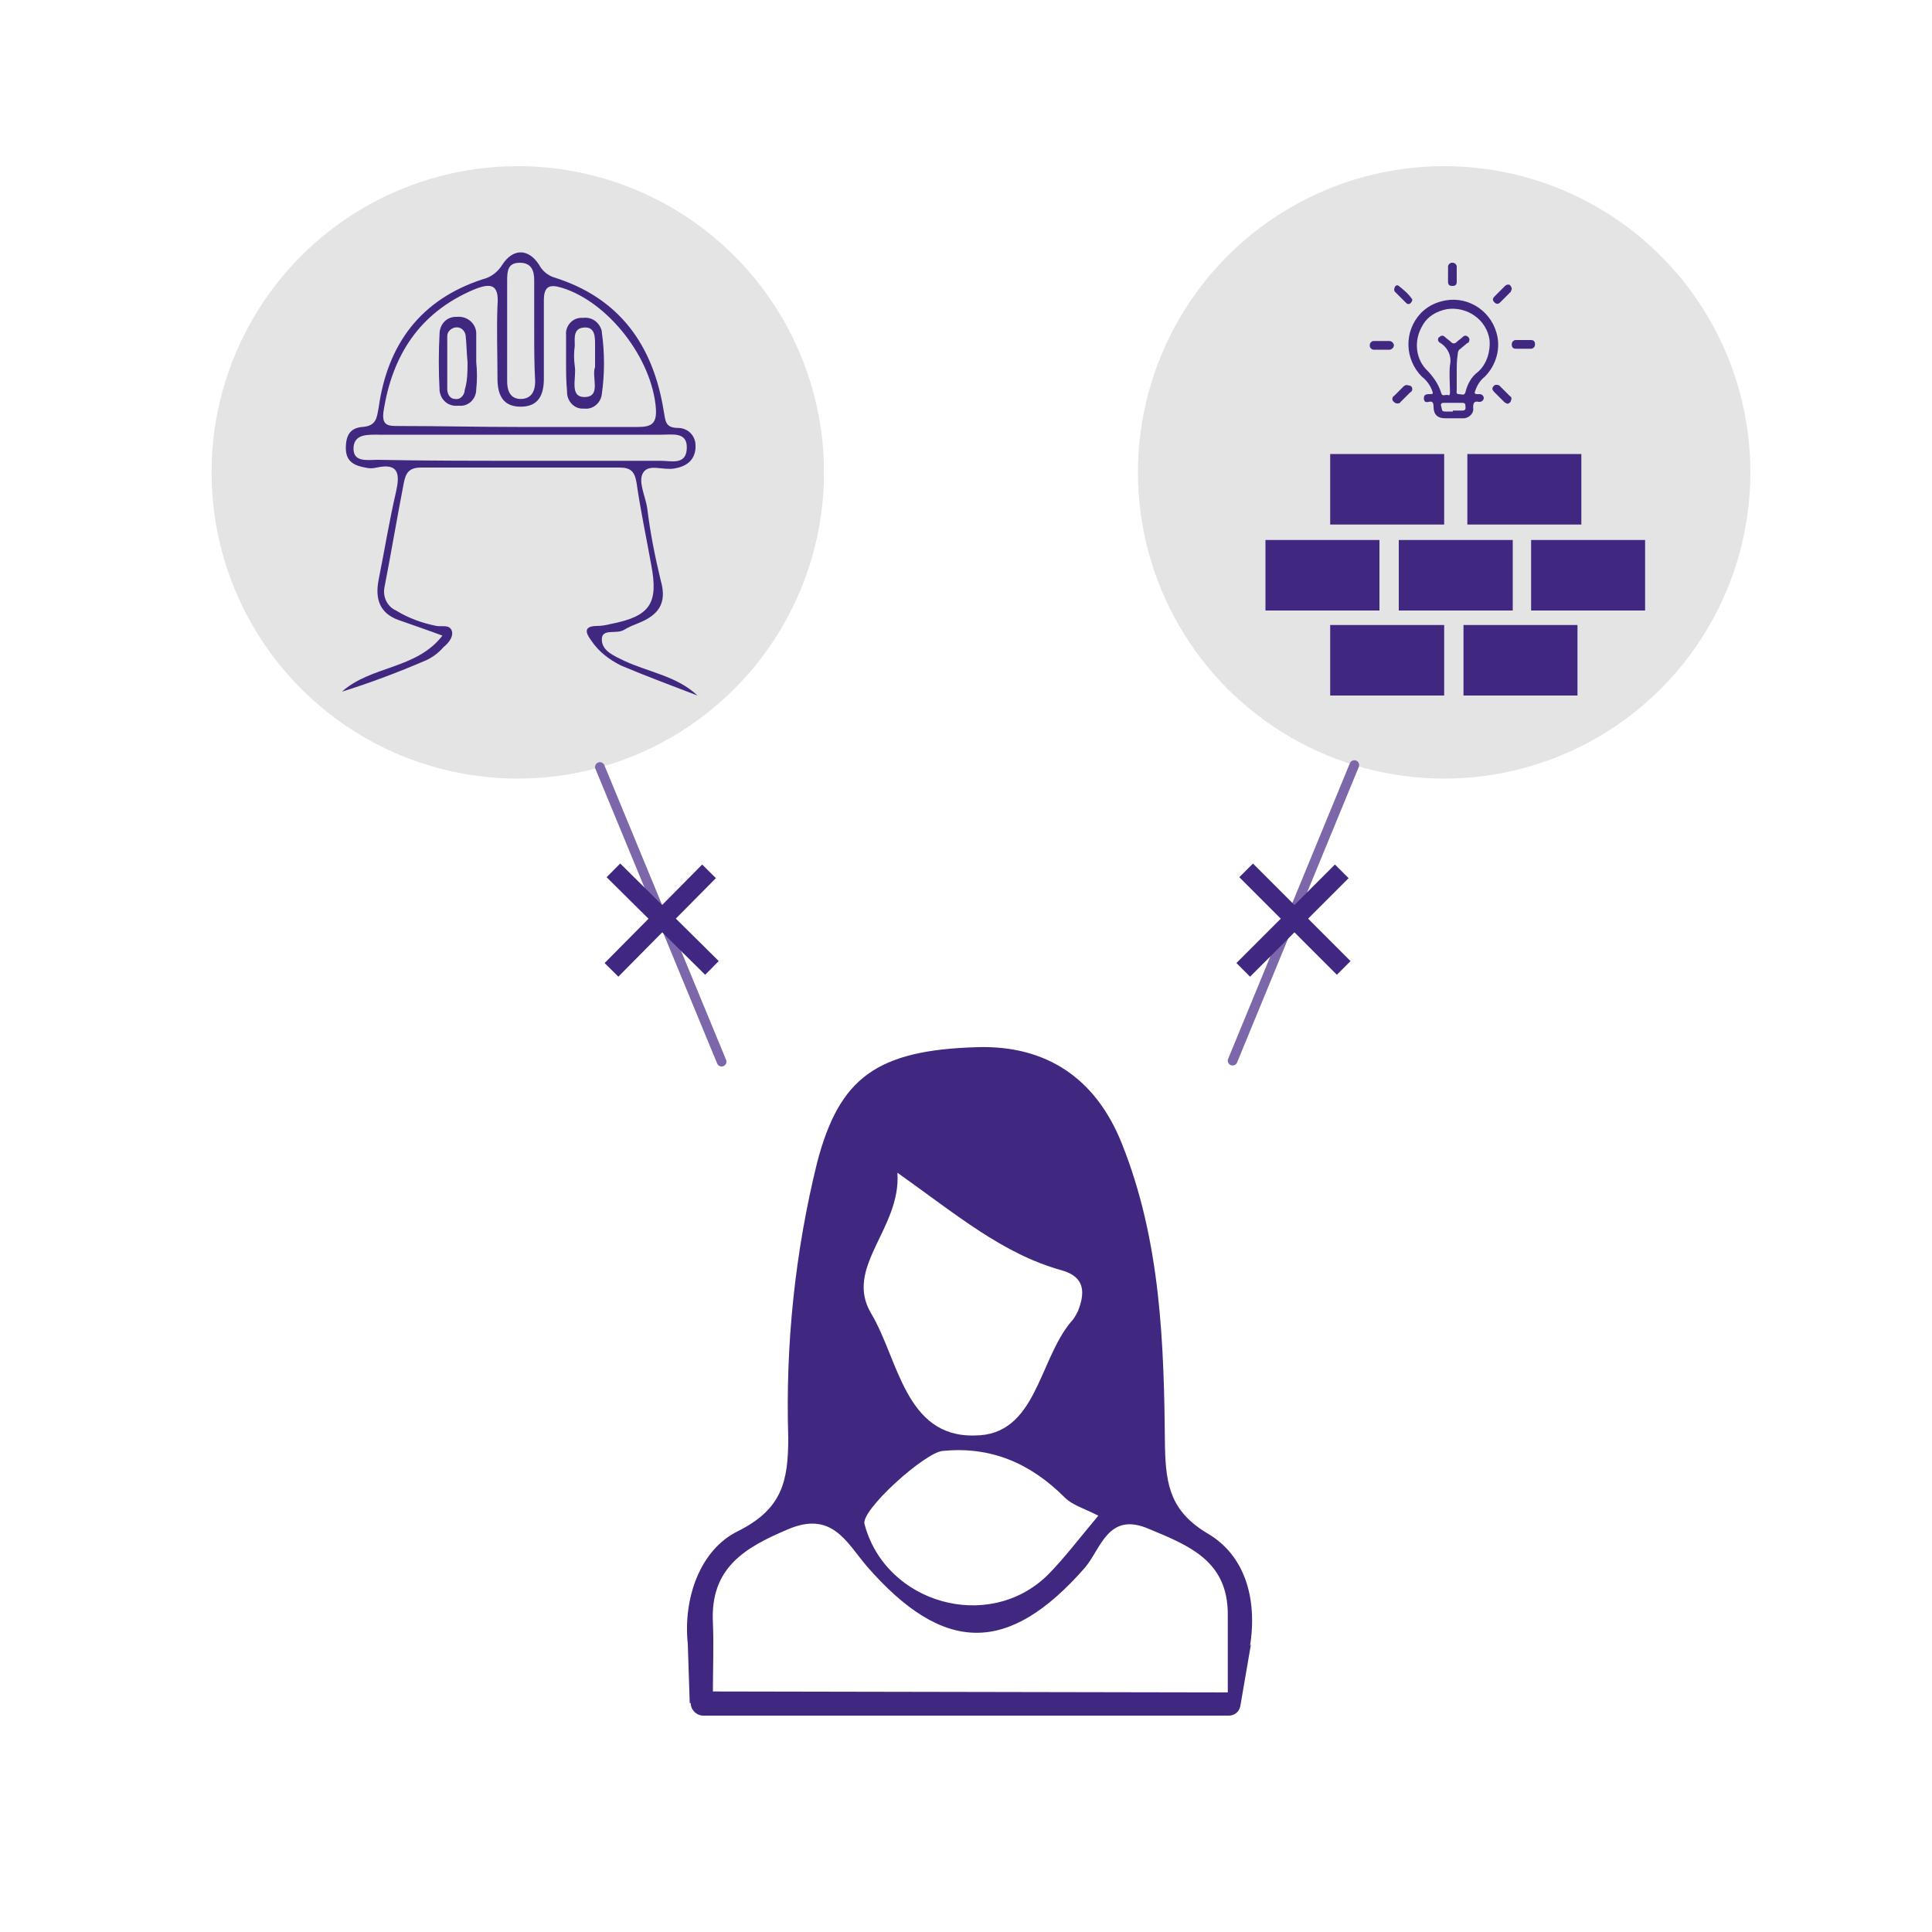<?xml version="1.0" encoding="utf-8"?>
<!-- Generator: Adobe Illustrator 24.0.2, SVG Export Plug-In . SVG Version: 6.00 Build 0)  -->
<svg version="1.1" id="Capa_1" xmlns="http://www.w3.org/2000/svg" xmlns:xlink="http://www.w3.org/1999/xlink" x="0px" y="0px"
	 viewBox="0 0 200 200" style="enable-background:new 0 0 200 200;" xml:space="preserve">
<style type="text/css">
	.st0{fill:#E4E4E4;}
	.st1{fill:none;stroke:#7C67AA;stroke-linecap:round;stroke-miterlimit:10;}
	.st2{fill:#402880;}
	.st3{fill:none;stroke:#402882;stroke-width:2;stroke-miterlimit:10;}
</style>
<title>ICONOS-1</title>
<circle class="st0" cx="53.6" cy="48.9" r="31.7"/>
<circle class="st0" cx="149.5" cy="48.9" r="31.7"/>
<line class="st1" x1="140.2" y1="79.2" x2="127.6" y2="109.8"/>
<line class="st1" x1="62.1" y1="79.4" x2="74.7" y2="109.9"/>
<g>
	<rect x="137.7" y="47" class="st2" width="11.8" height="7.3"/>
	<rect x="151.9" y="47" class="st2" width="11.8" height="7.3"/>
	<rect x="131" y="55.9" class="st2" width="11.8" height="7.3"/>
	<rect x="144.8" y="55.9" class="st2" width="11.8" height="7.3"/>
	<rect x="158.5" y="55.9" class="st2" width="11.8" height="7.3"/>
	<rect x="151.5" y="64.7" class="st2" width="11.8" height="7.3"/>
	<rect x="137.7" y="64.7" class="st2" width="11.8" height="7.3"/>
	<g>
		<path class="st2" d="M72.2,72c-2.6-1-5.3-2-7.9-3.1c-1.2-0.6-2.3-1.4-3.1-2.6c-0.6-0.8-0.8-1.5,0.6-1.5c0.5,0,1-0.1,1.4-0.2
			c4.1-0.8,5-2.1,4.2-6.2c-0.5-2.8-1.1-5.6-1.5-8.4c-0.2-1.2-0.6-1.6-1.8-1.6c-6.8,0-13.7,0-20.5,0c-1.3,0-1.6,0.6-1.8,1.6
			c-0.7,3.6-1.3,7.2-2,10.8c-0.2,1,0.3,2,1.2,2.4c1.3,0.8,2.7,1.3,4.2,1.6c0.6,0.1,1.4-0.2,1.6,0.6c0.1,0.6-0.4,1.2-0.9,1.6
			c-0.5,0.6-1.2,1.1-1.9,1.4c-2.8,1.2-5.7,2.3-8.6,3.2c3-2.7,7.7-2.3,10.4-5.8c-1.6-0.6-3.1-1.1-4.5-1.6c-2-0.7-2.5-2.2-2.1-4.2
			c0.6-3,1.1-6.1,1.8-9.1c0.4-1.8,0.3-3-2-2.5c-0.4,0.1-0.8,0.1-1.2,0c-1.1-0.2-2-0.6-2-2s0.5-2.1,1.7-2.2c1.5-0.1,1.5-1,1.7-2
			C40.1,35.7,43.5,31,50,28.9c0.8-0.2,1.5-0.7,2-1.5c1.1-1.7,2.7-1.7,3.8,0c0.3,0.6,0.9,1.1,1.5,1.3c6.8,2.1,10.3,7,11.4,13.8
			c0.2,1,0.1,1.8,1.5,1.8c1,0,1.8,0.8,1.8,1.8c0,0.1,0,0.2,0,0.3c-0.1,1.3-1,1.9-2.2,2.1s-2.6-0.5-3.2,0.4s0.2,2.4,0.4,3.7
			c0.3,2.5,0.8,5,1.4,7.5c0.7,2.4-0.3,3.6-2.3,4.4c-0.5,0.2-1,0.4-1.5,0.7c-0.8,0.5-2.3-0.2-2.3,1s1.3,1.7,2.3,2.2
			C67.2,69.6,70.1,70,72.2,72z M53.6,44.2c4.1,0,8.3,0,12.4,0c1.4,0,2-0.3,1.9-1.9c-0.4-5.2-4.9-11-9.7-12.5
			c-1.3-0.4-1.9-0.2-1.9,1.3c0,2.7,0,5.4,0,8.1c0,1.6-0.5,2.9-2.4,2.9s-2.4-1.3-2.4-2.9c0-2.5-0.1-5.1,0-7.6
			c0.2-2.3-0.8-2.3-2.5-1.6c-5.6,2.4-8.4,6.8-9.3,12.6c-0.2,1.5,0.5,1.5,1.6,1.5C45.5,44.1,49.6,44.2,53.6,44.2z M53.9,47.7
			c4.8,0,9.7,0,14.5,0c1.1,0,2.7,0.5,2.7-1.4c0-1.6-1.5-1.3-2.6-1.3c-9.8,0-19.5,0-29.3,0c-1.1,0-2.5-0.1-2.6,1.3
			c-0.1,1.6,1.4,1.3,2.5,1.3C44.1,47.7,49,47.7,53.9,47.7z M55.3,34.2c0-1.8,0-3.5,0-5.2c0-1-0.3-1.8-1.5-1.8S52.5,28,52.5,29
			c0,3.5,0,7,0,10.5c0,0.9,0.3,1.8,1.4,1.8s1.5-0.8,1.5-1.8C55.3,37.7,55.3,36,55.3,34.2z"/>
		<path class="st2" d="M49.3,37.5c0.1,0.9,0.1,1.9,0,2.8c0,1-0.8,1.8-1.8,1.7c0,0-0.1,0-0.1,0c-1,0.1-1.8-0.6-1.9-1.6
			c0,0,0-0.1,0-0.1c-0.1-1.9-0.1-3.8,0-5.7c0-1,0.7-1.8,1.7-1.8c0,0,0.1,0,0.1,0c1-0.1,1.9,0.6,2,1.6c0,0.1,0,0.2,0,0.3
			C49.3,35.6,49.3,36.6,49.3,37.5z M48.4,37.5c-0.1-1-0.1-1.9-0.2-2.8c-0.1-0.5-0.5-0.9-1.1-0.8c-0.4,0.1-0.8,0.4-0.8,0.9
			c0,1.8,0,3.7,0,5.5c0,0.5,0.3,1,0.8,1c0,0,0,0,0,0c0.5,0.1,0.9-0.3,1-0.8c0,0,0-0.1,0-0.1C48.4,39.4,48.4,38.5,48.4,37.5
			L48.4,37.5z"/>
		<path class="st2" d="M58.6,37.5c0-0.9,0-1.9,0-2.8c-0.1-0.9,0.6-1.8,1.6-1.8c0.1,0,0.1,0,0.2,0c0.9-0.1,1.7,0.5,1.9,1.4
			c0,0,0,0,0,0.1c0.3,2.1,0.3,4.3,0,6.4c-0.1,0.9-0.9,1.6-1.8,1.5c-0.1,0-0.2,0-0.2,0c-0.9,0-1.6-0.8-1.6-1.7c0,0,0,0,0-0.1
			C58.6,39.4,58.6,38.5,58.6,37.5z M61.6,38v-2.3c0-0.8,0-1.8-1-1.8c-1.3,0-1.1,1.1-1.1,1.9c-0.1,0.7-0.1,1.4,0,2.1
			c0.2,1.2-0.6,3.2,1,3.2C62.3,41.1,61.2,39,61.6,38z"/>
	</g>
	<path class="st2" d="M150.4,43.3h-0.8c-0.8,0-1.2-0.4-1.2-1.2c0-0.4-0.1-0.6-0.5-0.5s-0.5-0.1-0.5-0.4s0.2-0.4,0.5-0.4
		c0.5,0,0.5,0,0.3-0.5c-0.2-0.5-0.6-1-1-1.3c-1.8-1.8-1.9-4.7-0.1-6.6c0.6-0.6,1.3-1,2.1-1.2c2.5-0.7,5,0.8,5.7,3.2
		c0.5,1.6,0,3.4-1.2,4.6c-0.5,0.4-0.8,0.9-1,1.5c-0.1,0.2,0,0.3,0.2,0.3c0.1,0,0.2,0,0.3,0c0.2,0,0.4,0.2,0.4,0.4c0,0,0,0,0,0
		c0,0.2-0.2,0.4-0.4,0.4c0,0,0,0-0.1,0c-0.5-0.1-0.6,0.1-0.6,0.6c0.1,0.5-0.3,1-0.9,1.1c-0.1,0-0.1,0-0.2,0L150.4,43.3z M150.8,38.5
		c0,0.6,0,1.3,0,1.9c0,0.1-0.1,0.4,0.2,0.4s0.6,0.2,0.7-0.2c0.2-0.8,0.6-1.6,1.3-2.1c0.9-0.8,1.3-2.1,1.2-3.3
		c-0.3-2.1-2.3-3.5-4.4-3.2c-1.1,0.2-2.1,0.8-2.6,1.8c-0.8,1.4-0.7,3.2,0.4,4.4c0.7,0.7,1.3,1.5,1.6,2.5c0.1,0.4,0.5,0.1,0.7,0.2
		s0.2-0.2,0.2-0.3c0-0.9-0.1-1.9,0-2.8c0.2-0.9-0.2-1.8-1-2.3c-0.2-0.1-0.3-0.3-0.2-0.5c0-0.1,0.1-0.1,0.1-0.1
		c0.2-0.2,0.4-0.2,0.6,0s0.4,0.3,0.6,0.5s0.4,0.2,0.6,0s0.4-0.3,0.6-0.5s0.4-0.2,0.6,0c0.2,0.2,0.1,0.4,0,0.6c0,0,0,0-0.1,0
		c-0.2,0.2-0.5,0.4-0.7,0.6c-0.2,0.1-0.3,0.3-0.3,0.6C150.8,37.3,150.8,37.9,150.8,38.5z M150.4,42.5h1c0.4,0,0.3-0.3,0.3-0.5
		s-0.1-0.3-0.3-0.3c-0.6,0-1.2,0-1.9,0c-0.3,0-0.4,0.1-0.3,0.4s0,0.5,0.4,0.5H150.4z"/>
	<path class="st2" d="M150.8,28.4c0,0.2,0,0.5,0,0.8c0,0.2-0.1,0.4-0.4,0.4c0,0,0,0-0.1,0c-0.2,0-0.4-0.1-0.4-0.4c0,0,0,0,0,0
		c0-0.5,0-1,0-1.6c0-0.2,0.2-0.4,0.4-0.4c0,0,0,0,0.1,0c0.2,0,0.4,0.2,0.4,0.4c0,0,0,0,0,0C150.8,27.9,150.8,28.1,150.8,28.4z"/>
	<path class="st2" d="M143.1,35.3h0.7c0.2,0,0.4,0.1,0.5,0.4c0,0.2-0.1,0.4-0.4,0.5c0,0-0.1,0-0.1,0c-0.5,0-1,0-1.6,0
		c-0.2,0-0.4-0.2-0.4-0.4c0,0,0,0,0-0.1c0-0.2,0.2-0.4,0.4-0.4c0,0,0,0,0,0L143.1,35.3z"/>
	<path class="st2" d="M157.7,36.1c-0.2,0-0.5,0-0.8,0c-0.2,0-0.4-0.1-0.4-0.4c0,0,0,0,0-0.1c0-0.2,0.2-0.4,0.4-0.4c0,0,0,0,0.1,0
		h1.5c0.2,0,0.4,0.1,0.4,0.4c0,0,0,0,0,0.1c0,0.2-0.2,0.4-0.4,0.4c0,0,0,0,0,0C158.2,36.1,157.9,36.1,157.7,36.1z"/>
	<path class="st2" d="M146.2,31c0,0.2-0.1,0.3-0.2,0.4c-0.1,0.1-0.3,0.1-0.4,0c-0.4-0.4-0.8-0.8-1.2-1.2c-0.1-0.1-0.1-0.3,0-0.5
		c0,0,0,0,0,0c0.1-0.2,0.3-0.2,0.4-0.1C145.3,30,145.8,30.4,146.2,31C146.2,30.9,146.2,31,146.2,31z"/>
	<path class="st2" d="M156.5,29.9c0,0.1-0.1,0.2-0.1,0.3l-1.1,1.1c-0.2,0.2-0.4,0.2-0.6,0c-0.2-0.2-0.2-0.4,0-0.6
		c0.4-0.4,0.7-0.7,1.1-1.1c0.1-0.1,0.3-0.2,0.5-0.1C156.4,29.6,156.5,29.8,156.5,29.9z"/>
	<path class="st2" d="M156.1,41.8c-0.1,0-0.3-0.1-0.4-0.2l-1-1c-0.2-0.2-0.3-0.4-0.1-0.6c0.1-0.2,0.4-0.2,0.6-0.1c0,0,0,0,0.1,0.1
		c0.3,0.3,0.7,0.7,1,1c0.2,0.1,0.2,0.3,0.1,0.5C156.4,41.6,156.3,41.7,156.1,41.8z"/>
	<path class="st2" d="M146.2,40.3c0,0.1-0.1,0.3-0.2,0.3l-1,1c-0.1,0.2-0.4,0.2-0.6,0.1c0,0,0,0-0.1-0.1c-0.2-0.1-0.2-0.4-0.1-0.5
		c0,0,0-0.1,0.1-0.1l1-1c0.1-0.1,0.3-0.2,0.5-0.1C146.1,39.9,146.2,40.1,146.2,40.3z"/>
</g>
<path class="st2" d="M125.1,158.8c-3.9-2.3-4.4-5-4.5-8.9c-0.1-10.7-0.4-21.4-4.5-31.6c-2.7-6.7-7.8-10.1-14.9-9.9
	c-10.5,0.3-14.3,3.2-16.6,11.9c-2.3,9.3-3.3,18.9-3,28.5c0,4.5-0.6,7.4-5.2,9.7c-3.9,1.9-5.7,6.9-5.2,11.7l0,0l0.2,6.1h0.1
	c0,0.7,0.6,1.3,1.3,1.3h54.4c0.6,0,1.1-0.4,1.2-1l0,0l1.1-6.4l-0.1,0.2C130.2,165.4,128.8,161,125.1,158.8z M97.6,150.2
	c5-0.5,9.1,1.3,12.6,4.8c0.8,0.8,1.9,1.1,3.5,1.9c-2.1,2.5-3.6,4.5-5.3,6.2c-6.1,5.9-16.7,2.9-18.9-5.3
	C89,156.4,95.8,150.3,97.6,150.2L97.6,150.2z M90.2,136c-2.9-4.8,3.1-8.8,2.7-14.6c6.2,4.4,10.9,8.4,17,10.1
	c2.5,0.7,2.4,2.4,1.7,4.2c-0.2,0.4-0.4,0.8-0.7,1.1c-3.4,4-3.6,11.8-10,11.8C93.7,148.8,93,140.7,90.2,136z M73.8,175.1
	c0-2.4,0.1-4.8,0-7.1c-0.3-5.7,3.3-7.8,7.8-9.7s6,1.3,8.1,3.8c8,9.2,14.7,9.2,22.6,0.2c1.7-2,2.4-5.9,6.7-4c4.1,1.7,8.1,3.3,8.1,8.8
	c0,2.7,0,5.4,0,8.1L73.8,175.1L73.8,175.1z"/>
<g>
	<line class="st3" x1="63.5" y1="90.1" x2="73.7" y2="100.2"/>
	<line class="st3" x1="73.4" y1="90.2" x2="63.3" y2="100.4"/>
</g>
<g>
	<line class="st3" x1="129" y1="90.1" x2="139.1" y2="100.2"/>
	<line class="st3" x1="138.9" y1="90.2" x2="128.7" y2="100.4"/>
</g>
</svg>
